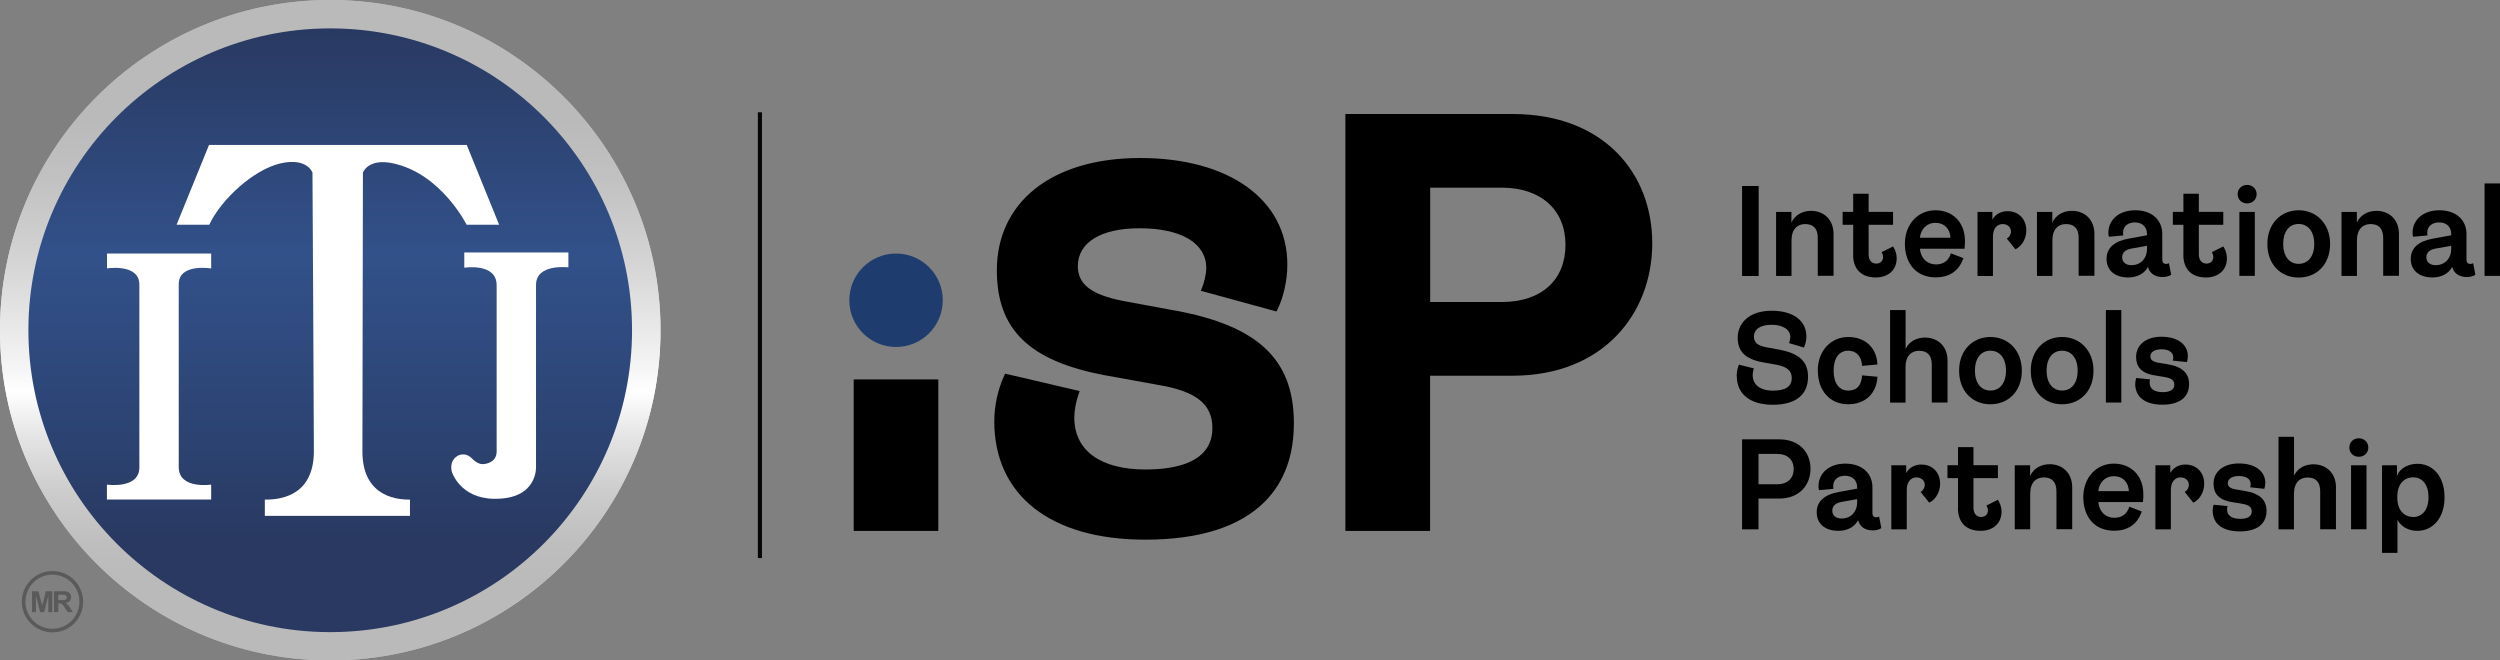<?xml version="1.0" encoding="UTF-8"?>
<svg xmlns="http://www.w3.org/2000/svg" xmlns:xlink="http://www.w3.org/1999/xlink" viewBox="0 0 302.83 80">
  <rect x="0" y="0" width="302.83" height="80" fill="#808080" stroke="none"/>
  <defs>
    <style>
      .cls-1 {
        clip-path: url(#clippath);
      }

      .cls-2, .cls-3, .cls-4, .cls-5, .cls-6, .cls-7, .cls-8, .cls-9, .cls-10 {
        stroke-width: 0px;
      }

      .cls-2, .cls-11 {
        fill: none;
      }

      .cls-3 {
        fill: url(#linear-gradient);
      }

      .cls-12 {
        clip-path: url(#clippath-1);
      }

      .cls-13 {
        clip-path: url(#clippath-3);
      }

      .cls-14 {
        clip-path: url(#clippath-2);
      }

      .cls-4 {
        fill: url(#linear-gradient-4);
      }

      .cls-5 {
        fill: url(#linear-gradient-2);
      }

      .cls-6 {
        fill: url(#linear-gradient-3);
      }

      .cls-8 {
        fill: #5a5a5b;
      }

      .cls-9 {
        fill: #1f3c6e;
      }

      .cls-10 {
        fill: #fff;
      }

      .cls-11 {
        stroke: #060606;
        stroke-miterlimit: 10;
        stroke-width: .5px;
      }
    </style>
    <clipPath id="clippath">
      <path class="cls-2" d="m39.75,0C17.77.13,0,17.99,0,40s17.72,39.81,39.65,40h.71c21.93-.19,39.65-18.02,39.65-40S62.22.13,40.25,0h-.5Z"/>
    </clipPath>
    <linearGradient id="linear-gradient" x1="-2000.88" y1="-4627.22" x2="-2000.01" y2="-4627.22" gradientTransform="translate(-424674.42 -183571.97) rotate(-90) scale(91.79 -91.79)" gradientUnits="userSpaceOnUse">
      <stop offset="0" stop-color="#b9bab9"/>
      <stop offset=".19" stop-color="#b9bab9"/>
      <stop offset=".25" stop-color="#bdbebd"/>
      <stop offset=".33" stop-color="#cccdcc"/>
      <stop offset=".41" stop-color="#e4e4e4"/>
      <stop offset=".48" stop-color="#fff"/>
      <stop offset=".51" stop-color="#f6f6f6"/>
      <stop offset=".67" stop-color="#d4d5d4"/>
      <stop offset=".8" stop-color="#c0c1c0"/>
      <stop offset=".89" stop-color="#b9bab9"/>
      <stop offset="1" stop-color="#b9bab9"/>
    </linearGradient>
    <clipPath id="clippath-1">
      <path class="cls-2" d="m39.76,4.6c-19.45.13-35.17,15.93-35.17,35.4s15.85,35.4,35.4,35.4,35.33-15.78,35.41-35.27v-.26c-.07-19.42-15.77-35.14-35.17-35.27h-.47Z"/>
    </clipPath>
    <linearGradient id="linear-gradient-2" x1="-1994.57" y1="-4629.44" x2="-1993.7" y2="-4629.44" gradientTransform="translate(-376041.86 -161957.75) rotate(-90) scale(81.24 -81.24)" gradientUnits="userSpaceOnUse">
      <stop offset="0" stop-color="#293961"/>
      <stop offset=".04" stop-color="#293961"/>
      <stop offset=".22" stop-color="#2c4372"/>
      <stop offset=".52" stop-color="#32518a"/>
      <stop offset=".9" stop-color="#293961"/>
      <stop offset="1" stop-color="#293961"/>
    </linearGradient>
    <clipPath id="clippath-2">
      <path class="cls-2" d="m39.75,0C17.77.13,0,17.99,0,40s17.72,39.81,39.65,40h.71c21.93-.19,39.65-18.02,39.65-40S62.22.13,40.25,0h-.5Z"/>
    </clipPath>
    <linearGradient id="linear-gradient-3" x1="-2000.88" y1="-4627.22" x2="-2000.01" y2="-4627.22" gradientTransform="translate(-424674.42 -183571.97) rotate(-90) scale(91.79 -91.79)" gradientUnits="userSpaceOnUse">
      <stop offset="0" stop-color="#b9bab9"/>
      <stop offset=".19" stop-color="#b9bab9"/>
      <stop offset=".25" stop-color="#bdbebd"/>
      <stop offset=".33" stop-color="#cccdcc"/>
      <stop offset=".41" stop-color="#e4e4e4"/>
      <stop offset=".48" stop-color="#fff"/>
      <stop offset=".51" stop-color="#f6f6f6"/>
      <stop offset=".67" stop-color="#d4d5d4"/>
      <stop offset=".8" stop-color="#c0c1c0"/>
      <stop offset=".89" stop-color="#b9bab9"/>
      <stop offset="1" stop-color="#b9bab9"/>
    </linearGradient>
    <clipPath id="clippath-3">
      <path class="cls-2" d="m39.76,3.44C19.67,3.57,3.44,19.88,3.44,40s16.24,36.43,36.32,36.57h.48c20.09-.13,36.32-16.45,36.32-36.57S60.33,3.57,40.24,3.44h-.48Z"/>
    </clipPath>
    <linearGradient id="linear-gradient-4" x1="-1996.31" y1="-4628.83" x2="-1995.44" y2="-4628.83" gradientTransform="translate(-388295.84 -167403.89) rotate(-90) scale(83.89 -83.89)" gradientUnits="userSpaceOnUse">
      <stop offset="0" stop-color="#293961"/>
      <stop offset=".04" stop-color="#293961"/>
      <stop offset=".22" stop-color="#2c4372"/>
      <stop offset=".52" stop-color="#32518a"/>
      <stop offset=".9" stop-color="#293961"/>
      <stop offset="1" stop-color="#293961"/>
    </linearGradient>
  </defs>
  <g id="Layer_2" data-name="Layer 2">
    <g id="Accelerating">
      <g id="ITJ_Esmeralda_short_colour" data-name="ITJ Esmeralda short colour">
        <g id="Emerging_inline_colour" data-name="Emerging inline colour">
          <g id="ISP_logo" data-name="ISP logo">
            <g>
              <rect class="cls-7" x="103.41" y="45.96" width="10.25" height="18.35"/>
              <circle class="cls-9" cx="108.54" cy="36.37" r="5.66"/>
              <path class="cls-7" d="m162.99,13.81h20.24c10.99,0,16.91,7.13,16.91,15.65s-5.93,16.05-16.92,16.05h-9.99v18.8h-10.26V13.81h0Zm18.98,22.77c4.73,0,7.66-2.66,7.66-6.92s-3-6.93-7.73-6.93h-8.66v13.85h8.72Zm-39.57,1.05l-6.33-1.17c-3.86-.75-5.51-2.01-5.51-4.22,0-2.87,2.79-4.59,7.47-4.59,5.07,0,8.09,1.81,8.09,4.83,0,.78-.31,1.9-.52,2.39l-.15.35,9.17,2.51.12-.24c.74-1.48,1.2-3.56,1.2-5.43,0-7.85-7-12.92-17.84-12.92s-17.35,5.46-17.35,13.6c0,7.2,3.94,11.01,13.17,12.73l6.46,1.17c4.54.77,6.48,2.33,6.48,5.21,0,4.15-4.4,5.02-8.09,5.02-5.49,0-8.64-2.3-8.64-6.31,0-.82.21-1.93.53-2.84l.12-.35-9.03-2.11-.11.24c-.77,1.69-1.2,3.65-1.2,5.54,0,8.97,6.83,14.33,18.27,14.33,6.58,0,11.46-1.55,14.5-4.61,2.37-2.38,3.55-5.63,3.52-9.67-.07-7.58-4.36-11.61-14.34-13.47h0Z"/>
            </g>
          </g>
          <line class="cls-11" x1="92.05" y1="67.6" x2="92.05" y2="13.6"/>
        </g>
        <g>
          <g class="cls-1">
            <rect class="cls-3" width="80" height="80"/>
          </g>
          <g class="cls-12">
            <rect class="cls-5" x="4.59" y="4.6" width="70.81" height="70.81"/>
          </g>
          <g class="cls-14">
            <rect class="cls-6" width="80" height="80"/>
          </g>
          <g class="cls-13">
            <rect class="cls-4" x="3.44" y="3.44" width="73.13" height="73.13"/>
          </g>
          <path class="cls-10" d="m60.16,54.68v-20.13c0-2.75-3.92-2.12-3.92-2.12v-1.85s12.61,0,12.61,0v1.81s-3.92-.5-3.92,2.12v2.74s0,19.26,0,19.26c0,0,.26,4-5.1,3.91-4.11-.06-5.09-3.25-5.09-3.25,0,0-.4-1.22.61-1.9,0,0,.92-.71,1.93.37,0,0,.55.58,1.16.58s1.72-.31,1.72-1.54"/>
          <path class="cls-10" d="m47.69,19.8c-3.14-.7-3.73,1.12-3.73,1.12l-.06,33.77c0,5.78,4.67,5.83,5.76,5.83v1.97h-17.58v-1.97c1.26,0,5.94-.06,5.94-5.86,0-4.36-.17-33.74-.17-33.74,0,0-.6-1.87-3.87-1.13-3.25.74-7.22,4.39-8.63,7.43h-3.96l3.93-9.66h31.22s3.92,9.66,3.92,9.66h-3.94s-3.04-6.13-8.84-7.42"/>
          <path class="cls-10" d="m21.65,37.18v19.4c0,2.72,3.93,2.12,3.93,2.12v1.81s-12.63,0-12.63,0v-1.81s3.93.58,3.93-2.08v-20.3s0-1.85,0-1.85c0-2.58-3.92-1.96-3.92-1.96v-1.8s12.62,0,12.62,0v1.81s-3.93-.67-3.93,1.91v2.75h0Z"/>
          <polygon class="cls-8" points="3.88 74.15 3.88 71.62 4.65 71.62 5.11 73.35 5.56 71.62 6.33 71.62 6.33 74.15 5.85 74.15 5.85 72.16 5.35 74.15 4.86 74.15 4.36 72.16 4.36 74.15 3.88 74.15"/>
          <path class="cls-8" d="m7.05,72.69h.38c.25,0,.4,0,.46-.03.06-.02.11-.06.14-.11.03-.05.05-.11.05-.19,0-.09-.02-.15-.07-.21-.04-.05-.11-.08-.19-.1-.04,0-.17-.01-.37-.01h-.4v.64h0Zm-.51,1.46v-2.53h1.08c.27,0,.47.02.59.07.12.05.22.13.3.24.07.11.11.25.11.4,0,.19-.06.35-.17.47-.11.12-.28.2-.5.23.11.07.21.14.27.21.07.08.17.21.29.41l.31.5h-.61l-.37-.55c-.13-.2-.22-.32-.27-.37-.05-.05-.1-.08-.15-.11-.05-.02-.14-.03-.26-.03h-.1v1.06h-.51,0Z"/>
          <path class="cls-8" d="m3.08,72.89c0,1.81,1.46,3.27,3.27,3.27,1.81,0,3.27-1.46,3.27-3.27,0-1.81-1.46-3.27-3.27-3.28-1.81,0-3.27,1.47-3.27,3.28m-.44,0c0-2.05,1.66-3.72,3.72-3.72s3.71,1.66,3.71,3.72-1.66,3.71-3.71,3.71-3.72-1.66-3.72-3.71"/>
        </g>
      </g>
    </g>
  </g>
  <g id="Layer_3" data-name="Layer 3">
    <path class="cls-7" d="m211.02,22.53h2.01v10.9h-2.01v-10.9Z"/>
    <path class="cls-7" d="m215.14,25.67h1.86v1.3c.41-.95,1.38-1.43,2.36-1.43,1.6,0,2.74,1.09,2.74,2.81v5.06h-1.91v-4.6c0-1.09-.51-1.67-1.53-1.67-.92,0-1.65.6-1.65,1.98v4.3h-1.87v-7.76h0Z"/>
    <path class="cls-7" d="m224.48,30.84v-3.61h-1.28v-1.57h1.28v-2.19h1.87v2.19h2.96v1.57h-2.96v3.59c0,.67.35,1.11.92,1.11.5,0,.83-.32.83-.78,0-.22-.06-.41-.18-.61l1.39-.69c.29.43.44.94.44,1.44,0,1.4-1.01,2.32-2.54,2.32-1.71,0-2.74-.98-2.74-2.76Z"/>
    <path class="cls-7" d="m230.74,29.55c0-2.42,1.62-4.08,3.69-4.08s3.59,1.41,3.59,3.74c0,.32-.01.63-.05.92h-5.41c.12,1.21.91,1.9,1.95,1.9.91,0,1.53-.45,1.81-1.34l1.51.58c-.56,1.63-1.79,2.33-3.34,2.33-2.33,0-3.73-1.61-3.75-4.07Zm5.52-.75c-.03-1.04-.71-1.81-1.83-1.81-.97,0-1.75.69-1.87,1.81h3.7Z"/>
    <path class="cls-7" d="m239.54,25.67h1.8v.94c.35-.66,1.06-1.03,1.83-1.03,1.41,0,2.28,1.01,2.28,2.32,0,.95-.48,1.89-1.32,2.3l-1.04-1.3c.29-.17.5-.48.5-.86,0-.52-.41-.9-1-.9-.66,0-1.18.49-1.18,1.52v4.77h-1.87v-7.75h0Z"/>
    <path class="cls-7" d="m246.74,25.67h1.86v1.3c.41-.95,1.38-1.43,2.36-1.43,1.61,0,2.74,1.09,2.74,2.81v5.06h-1.91v-4.6c0-1.09-.51-1.67-1.53-1.67-.92,0-1.65.6-1.65,1.98v4.3h-1.87v-7.76h0Z"/>
    <path class="cls-7" d="m261.96,33.56c-.95,0-1.59-.48-1.77-1.24-.41.8-1.28,1.29-2.39,1.29-1.68,0-2.63-.92-2.63-2.24s.92-2.16,2.71-2.47l2.19-.4v-.16c0-.81-.52-1.4-1.48-1.4-.86,0-1.42.51-1.42,1.23,0,.09,0,.22.03.35l-1.75.16c-.05-.17-.06-.35-.06-.48,0-1.53,1.24-2.73,3.25-2.73,2.13,0,3.28,1.28,3.28,2.85v3.13c0,.31.13.52.48.52.11,0,.24-.03.33-.09l.27,1.4c-.27.2-.7.28-1.04.28h0Zm-3.78-1.44c1.2,0,1.89-.9,1.89-1.92v-.43l-1.89.34c-.71.12-1.12.48-1.12,1.06,0,.55.41.95,1.12.95Z"/>
    <path class="cls-7" d="m264.48,30.84v-3.61h-1.28v-1.57h1.28v-2.19h1.87v2.19h2.96v1.57h-2.96v3.59c0,.67.35,1.11.92,1.11.5,0,.83-.32.83-.78,0-.22-.06-.41-.18-.61l1.39-.69c.29.43.44.94.44,1.44,0,1.4-1.01,2.32-2.54,2.32-1.71,0-2.74-.98-2.74-2.76Z"/>
    <path class="cls-7" d="m272.2,22.4c.65,0,1.15.48,1.15,1.12s-.5,1.12-1.15,1.12-1.15-.46-1.15-1.12.5-1.12,1.15-1.12Zm-.94,3.27h1.87v7.75h-1.87v-7.75Z"/>
    <path class="cls-7" d="m274.65,29.55c0-2.49,1.67-4.08,3.79-4.08s3.81,1.6,3.81,4.08-1.62,4.07-3.81,4.07-3.79-1.6-3.79-4.07Zm3.79,2.41c1.09,0,1.89-.84,1.89-2.41s-.8-2.42-1.89-2.42-1.87.84-1.87,2.42.8,2.41,1.87,2.41Z"/>
    <path class="cls-7" d="m283.63,25.67h1.86v1.3c.41-.95,1.38-1.43,2.36-1.43,1.6,0,2.74,1.09,2.74,2.81v5.06h-1.91v-4.6c0-1.09-.52-1.67-1.53-1.67-.92,0-1.65.6-1.65,1.98v4.3h-1.87v-7.76h0Z"/>
    <path class="cls-7" d="m298.81,33.56c-.95,0-1.59-.48-1.77-1.24-.41.8-1.28,1.29-2.39,1.29-1.68,0-2.63-.92-2.63-2.24s.92-2.16,2.71-2.47l2.19-.4v-.16c0-.81-.51-1.4-1.48-1.4-.86,0-1.42.51-1.42,1.23,0,.09,0,.22.03.35l-1.75.16c-.05-.17-.06-.35-.06-.48,0-1.53,1.24-2.73,3.25-2.73,2.13,0,3.28,1.28,3.28,2.85v3.13c0,.31.13.52.48.52.11,0,.24-.03.33-.09l.27,1.4c-.27.2-.7.28-1.04.28h0Zm-3.78-1.44c1.2,0,1.89-.9,1.89-1.92v-.43l-1.89.34c-.71.12-1.12.48-1.12,1.06,0,.55.41.95,1.12.95Z"/>
    <path class="cls-7" d="m300.96,22.22h1.87v11.2h-1.87v-11.2Z"/>
    <path class="cls-7" d="m210.37,45.53c0-.51.12-1.01.27-1.36l1.8.45c-.07.24-.13.55-.13.83,0,1.11.86,1.87,2.45,1.87s2.28-.54,2.28-1.53c0-.88-.58-1.36-1.8-1.6l-1.73-.31c-2.05-.37-3.02-1.28-3.02-2.97,0-1.84,1.48-3.27,4.1-3.27s4.22,1.18,4.22,3.14c0,.46-.13,1.01-.3,1.32l-1.8-.54c.07-.17.15-.49.15-.73,0-.89-.85-1.49-2.28-1.49s-2.13.61-2.13,1.43c0,.66.41,1.11,1.54,1.3l1.66.31c2.46.48,3.36,1.58,3.36,3.24.01,2.16-1.44,3.41-4.26,3.41s-4.37-1.35-4.37-3.48h0Z"/>
    <path class="cls-7" d="m220.19,44.9c0-2.42,1.6-4.08,3.69-4.08,1.91,0,3.43,1.15,3.54,3.33l-1.86.17c-.06-1.17-.71-1.84-1.68-1.84-1.1,0-1.77.89-1.77,2.42s.68,2.41,1.77,2.41,1.6-.66,1.68-1.84l1.86.17c-.12,2.18-1.63,3.33-3.55,3.33-2.21,0-3.67-1.64-3.67-4.07Z"/>
    <path class="cls-7" d="m228.96,37.56h1.87v4.71c.42-.92,1.36-1.38,2.34-1.38,1.61,0,2.74,1.09,2.74,2.79v5.08h-1.91v-4.6c0-1.09-.51-1.67-1.53-1.67-.92,0-1.65.6-1.65,1.98v4.3h-1.87v-11.2h0Z"/>
    <path class="cls-7" d="m237.31,44.9c0-2.49,1.66-4.08,3.79-4.08s3.81,1.6,3.81,4.08-1.62,4.07-3.81,4.07-3.79-1.6-3.79-4.07Zm3.79,2.41c1.09,0,1.89-.84,1.89-2.41s-.8-2.42-1.89-2.42-1.87.84-1.87,2.42.8,2.41,1.87,2.41Z"/>
    <path class="cls-7" d="m245.99,44.9c0-2.49,1.66-4.08,3.79-4.08s3.81,1.6,3.81,4.08-1.62,4.07-3.81,4.07-3.79-1.6-3.79-4.07Zm3.79,2.41c1.09,0,1.89-.84,1.89-2.41s-.8-2.42-1.89-2.42-1.87.84-1.87,2.42.8,2.41,1.87,2.41Z"/>
    <path class="cls-7" d="m255.09,37.56h1.87v11.2h-1.87v-11.2Z"/>
    <path class="cls-7" d="m258.65,46.43c0-.18.05-.48.11-.64l1.68.16c-.03.14-.05.28-.05.43,0,.72.58,1.12,1.59,1.12.86.01,1.4-.29,1.4-.89,0-.51-.31-.8-1.18-.94l-1.2-.2c-1.68-.26-2.25-1.09-2.25-2.24,0-1.41,1.15-2.44,3.08-2.44s3.19.92,3.19,2.36c0,.17-.05.54-.12.71l-1.71-.18c.05-.14.06-.29.06-.41,0-.57-.52-.96-1.42-.96s-1.35.39-1.35.84c0,.4.23.64.89.77l1.18.2c1.81.29,2.62,1.11,2.62,2.4,0,1.72-1.32,2.5-3.22,2.5-2.07,0-3.31-.88-3.31-2.56h0Z"/>
    <path class="cls-7" d="m211.02,53.22h4.5c2.5,0,3.79,1.63,3.79,3.56s-1.3,3.61-3.79,3.61h-2.51v3.73h-1.99v-10.9h0Zm4.26,5.44c1.22,0,1.99-.69,1.99-1.85s-.79-1.83-2.01-1.83h-2.25v3.68h2.27Z"/>
    <path class="cls-7" d="m226.85,64.25c-.95,0-1.59-.48-1.77-1.24-.41.8-1.28,1.29-2.39,1.29-1.68,0-2.63-.92-2.63-2.24s.92-2.16,2.71-2.47l2.19-.4v-.16c0-.81-.52-1.4-1.48-1.4-.86,0-1.42.51-1.42,1.23,0,.09,0,.22.03.35l-1.75.16c-.05-.17-.06-.35-.06-.48,0-1.53,1.24-2.73,3.25-2.73,2.13,0,3.28,1.28,3.28,2.85v3.13c0,.31.13.52.48.52.11,0,.24-.03.33-.09l.27,1.4c-.27.2-.7.28-1.04.28h0Zm-3.78-1.44c1.2,0,1.89-.9,1.89-1.92v-.43l-1.89.34c-.71.12-1.12.48-1.12,1.06,0,.55.41.95,1.12.95h0Z"/>
    <path class="cls-7" d="m229.1,56.36h1.8v.94c.35-.66,1.06-1.03,1.83-1.03,1.41,0,2.28,1.01,2.28,2.32,0,.95-.48,1.89-1.32,2.3l-1.04-1.3c.29-.17.5-.48.5-.86,0-.52-.41-.9-1-.9-.66,0-1.18.49-1.18,1.52v4.77h-1.87v-7.75h0Z"/>
    <path class="cls-7" d="m237.18,61.53v-3.61h-1.28v-1.57h1.28v-2.19h1.87v2.19h2.96v1.57h-2.96v3.59c0,.67.35,1.11.92,1.11.5,0,.83-.32.83-.78,0-.22-.06-.41-.18-.61l1.39-.69c.29.43.44.94.44,1.44,0,1.4-1.01,2.32-2.54,2.32-1.71,0-2.74-.98-2.74-2.76Z"/>
    <path class="cls-7" d="m244.05,56.36h1.86v1.3c.41-.95,1.38-1.43,2.36-1.43,1.6,0,2.74,1.09,2.74,2.81v5.06h-1.91v-4.6c0-1.09-.52-1.67-1.53-1.67-.92,0-1.65.6-1.65,1.98v4.3h-1.87v-7.75h0Z"/>
    <path class="cls-7" d="m252.35,60.24c0-2.42,1.62-4.08,3.69-4.08s3.59,1.41,3.59,3.74c0,.32-.01.63-.05.92h-5.41c.12,1.21.91,1.9,1.95,1.9.91,0,1.53-.45,1.81-1.34l1.51.58c-.56,1.63-1.79,2.33-3.34,2.33-2.33,0-3.73-1.61-3.75-4.07h0Zm5.52-.75c-.03-1.04-.71-1.81-1.83-1.81-.97,0-1.75.69-1.87,1.81h3.7Z"/>
    <path class="cls-7" d="m261.09,56.36h1.8v.94c.35-.66,1.06-1.03,1.83-1.03,1.4,0,2.28,1.01,2.28,2.32,0,.95-.48,1.89-1.32,2.3l-1.04-1.3c.29-.17.5-.48.5-.86,0-.52-.41-.9-1-.9-.66,0-1.18.49-1.18,1.52v4.77h-1.87v-7.75h0Z"/>
    <path class="cls-7" d="m268.03,61.78c0-.18.05-.48.11-.64l1.68.16c-.03.14-.05.28-.05.43,0,.72.58,1.12,1.59,1.12.86.01,1.4-.29,1.4-.89,0-.51-.31-.8-1.18-.94l-1.2-.2c-1.68-.26-2.25-1.09-2.25-2.24,0-1.41,1.15-2.44,3.08-2.44s3.19.92,3.19,2.36c0,.17-.05.54-.12.71l-1.71-.18c.05-.14.06-.29.06-.41,0-.57-.52-.96-1.42-.96s-1.35.39-1.35.84c0,.4.23.64.89.77l1.18.2c1.81.29,2.62,1.11,2.62,2.4,0,1.72-1.32,2.5-3.22,2.5-2.07,0-3.31-.88-3.31-2.56h0Z"/>
    <path class="cls-7" d="m276.01,52.91h1.87v4.71c.42-.92,1.36-1.38,2.34-1.38,1.6,0,2.74,1.09,2.74,2.79v5.08h-1.91v-4.6c0-1.09-.51-1.67-1.53-1.67-.92,0-1.65.6-1.65,1.98v4.3h-1.87v-11.2Z"/>
    <path class="cls-7" d="m285.73,53.09c.65,0,1.15.48,1.15,1.12s-.5,1.12-1.15,1.12-1.15-.46-1.15-1.12.5-1.12,1.15-1.12Zm-.94,3.27h1.87v7.75h-1.87v-7.75Z"/>
    <path class="cls-7" d="m288.54,56.36h1.81v1.26c.36-.9,1.38-1.44,2.48-1.44,1.95,0,3.3,1.64,3.28,4.07.01,2.41-1.36,4.05-3.28,4.05-1.07,0-1.99-.49-2.42-1.34v4.01h-1.87v-10.6Zm3.77,6.27c1.1,0,1.86-.89,1.86-2.4s-.73-2.41-1.86-2.41c-1.04,0-1.92.75-1.92,2.36v.09c0,1.6.88,2.35,1.92,2.35Z"/>
  </g>
</svg>